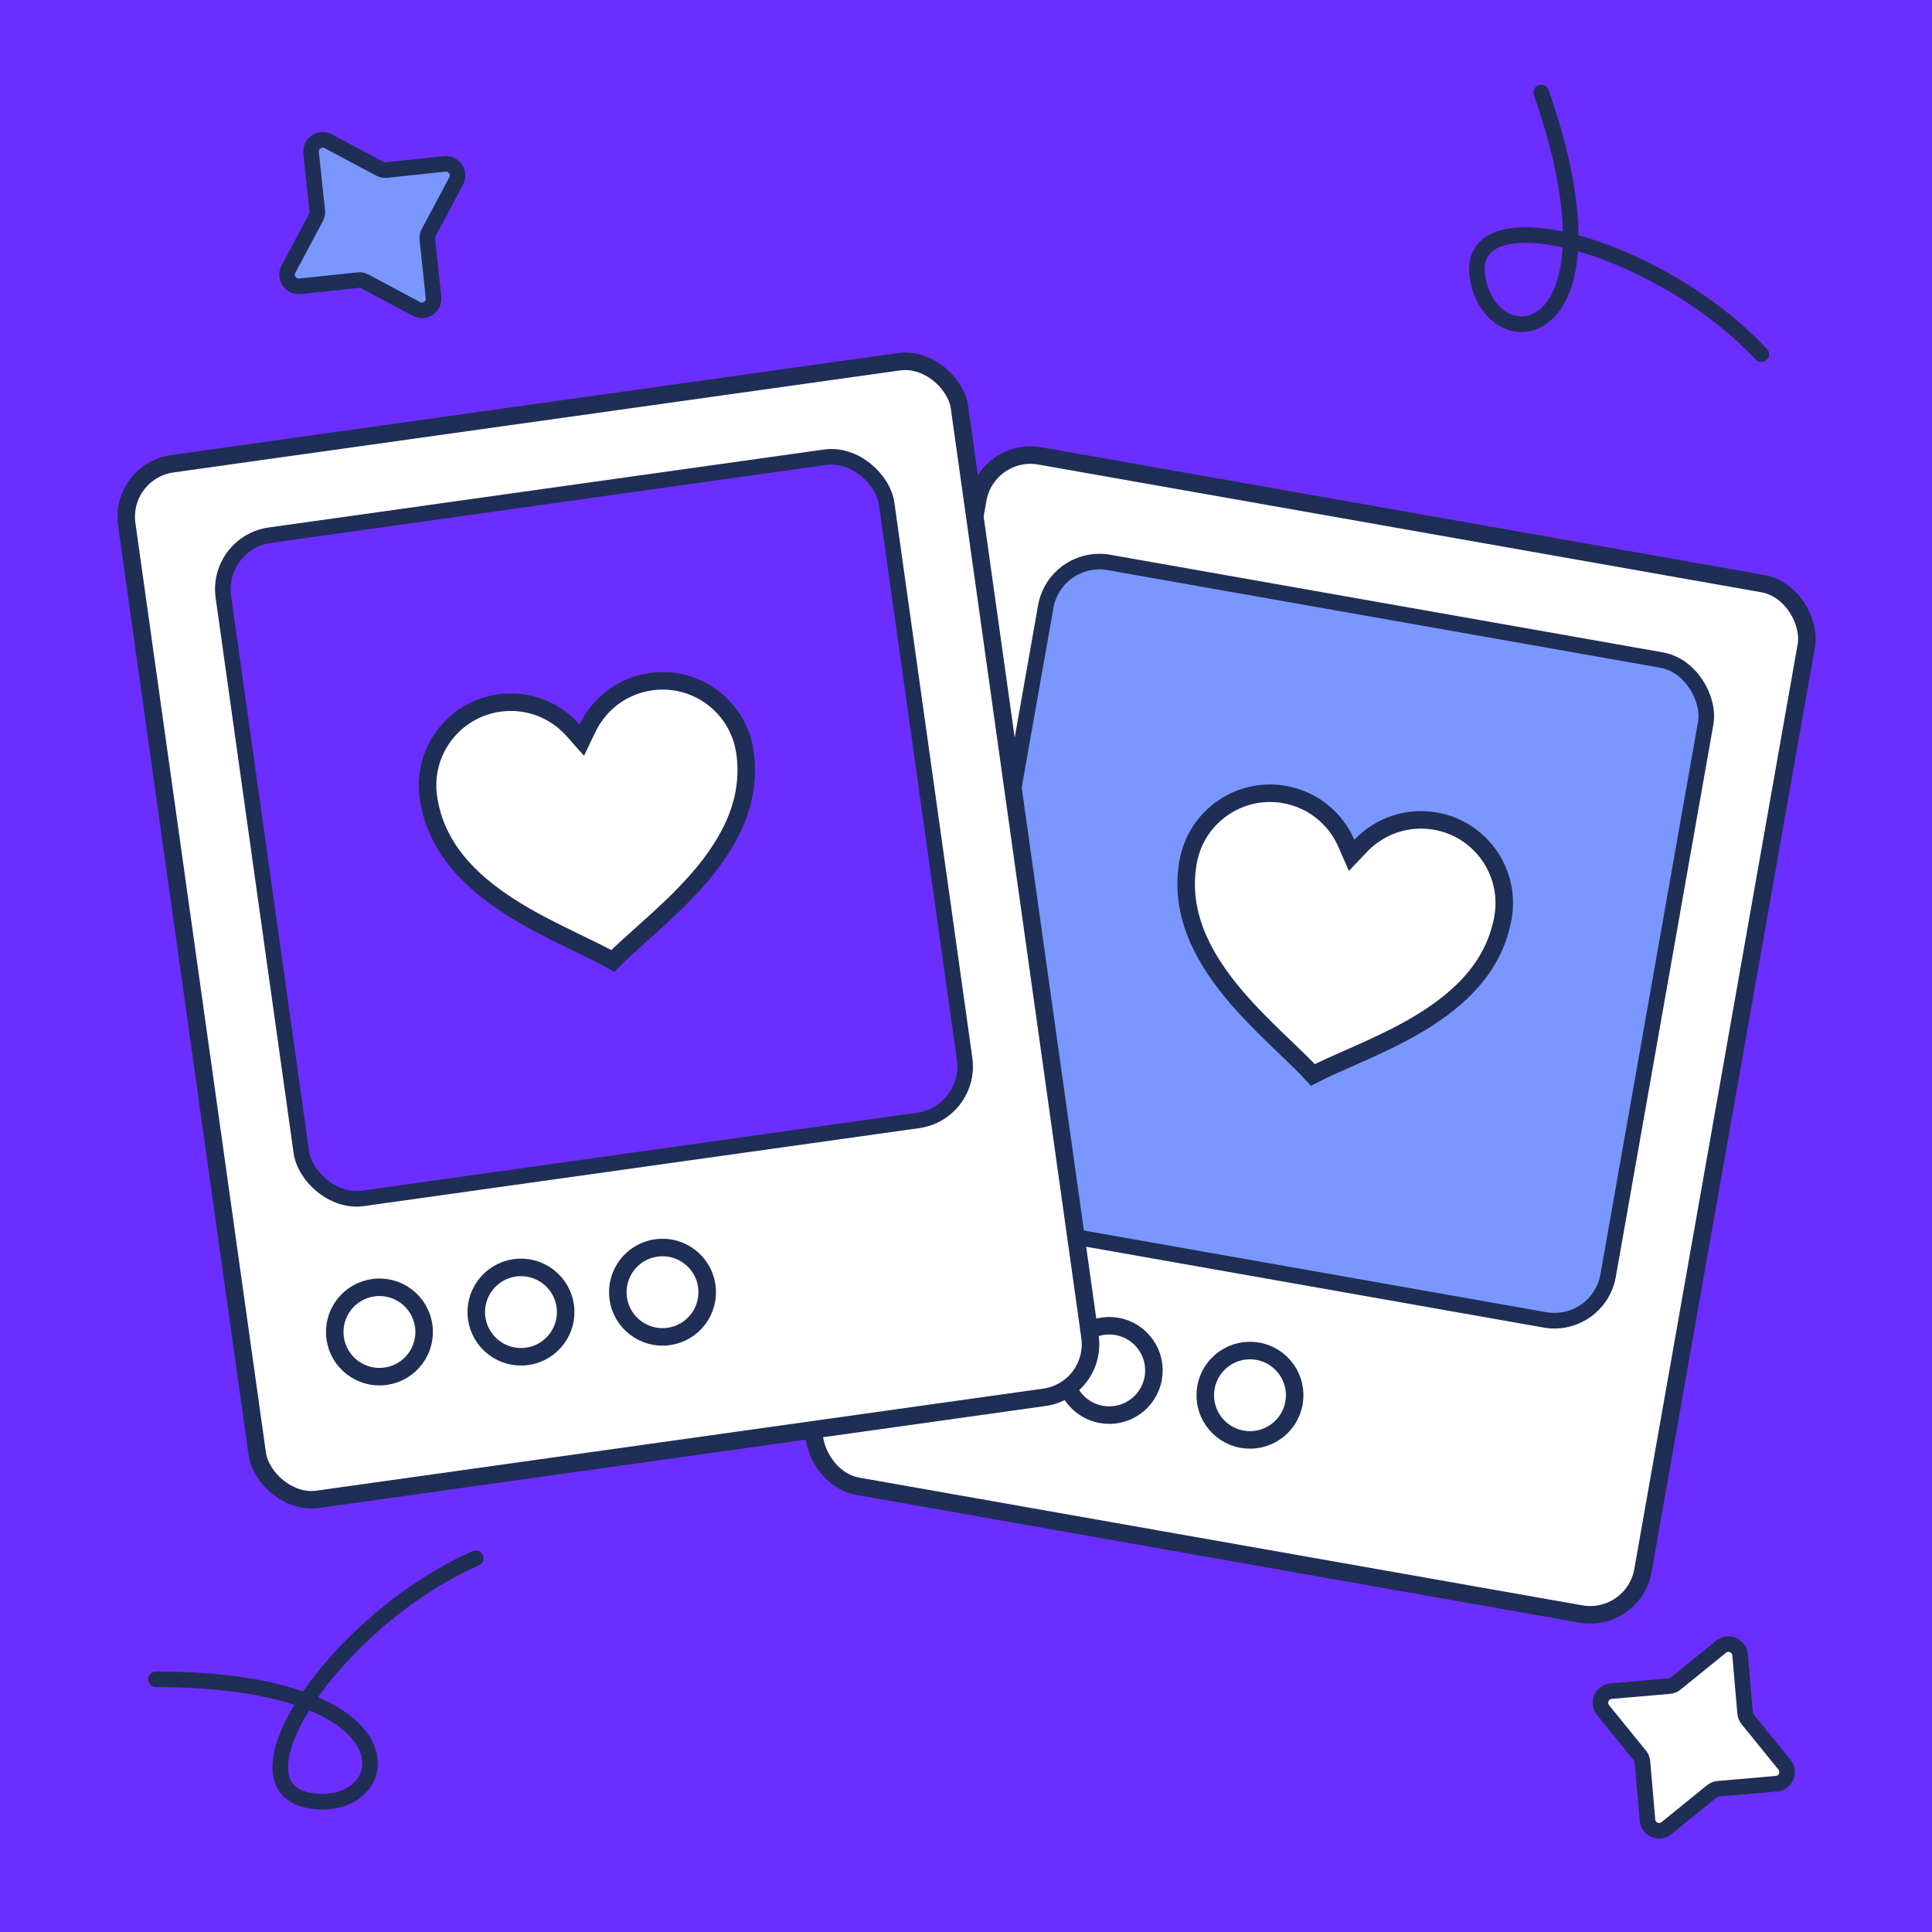 <svg width="496" height="496" viewBox="0 0 496 496" fill="none" xmlns="http://www.w3.org/2000/svg">
<rect x="0" y="0" width="496" height="496" fill="#808080" stroke="none"/>
<g clip-path="url(#clip0_2630_34497)">
<rect width="496" height="496" fill="#6B2EFF"/>
<rect x="0.18" width="495.82" height="495.733" rx="34" fill="#6B2EFF"/>
<mask id="mask0_2630_34497" style="mask-type:alpha" maskUnits="userSpaceOnUse" x="0" y="0" width="496" height="496">
<rect y="0.268" width="495.82" height="495.733" rx="32" fill="#6B2EFF"/>
</mask>
<g mask="url(#mask0_2630_34497)">
<path d="M452.162 90.935C424.989 61.902 373.018 48.614 379.747 73.18C385.212 93.133 417.673 86.714 395.679 23.762" stroke="#1F2E54" stroke-width="4" stroke-linecap="round" stroke-linejoin="round"/>
<path d="M122.147 400.047C85.755 416.083 56.022 460.724 81.435 462.501C102.075 463.945 106.754 431.193 40.059 431.122" stroke="#1F2E54" stroke-width="4" stroke-linecap="round" stroke-linejoin="round"/>
<rect x="1.825" y="2.606" width="215.947" height="268.549" rx="13.75" transform="matrix(0.985 0.174 -0.174 0.985 252.071 111.768)" fill="white" stroke="#1F2E54" stroke-width="4.5"/>
<path d="M259.935 347.448C258.834 353.688 252.882 357.856 246.64 356.755C240.397 355.655 236.23 349.703 237.33 343.463C238.431 337.223 244.383 333.055 250.625 334.156C256.868 335.256 261.035 341.208 259.935 347.448Z" fill="white" stroke="#1F2E54" stroke-width="4.5"/>
<path d="M296.07 353.82C294.97 360.06 289.018 364.227 282.775 363.127C276.533 362.026 272.365 356.075 273.466 349.834C274.567 343.594 280.519 339.427 286.761 340.527C293.003 341.628 297.171 347.579 296.07 353.82Z" fill="white" stroke="#1F2E54" stroke-width="4.5"/>
<path d="M332.205 360.189C331.105 366.43 325.153 370.597 318.91 369.496C312.668 368.396 308.5 362.445 309.601 356.204C310.701 349.964 316.653 345.796 322.896 346.897C329.138 347.997 333.306 353.949 332.205 360.189Z" fill="white" stroke="#1F2E54" stroke-width="4.5"/>
<rect x="1.622" y="2.317" width="172.007" height="171.978" rx="14" transform="matrix(0.985 0.174 -0.174 0.985 269.715 139.392)" fill="#7A97FF" stroke="#1F2E54" stroke-width="4"/>
<path d="M345.646 216.483L347.002 219.587L349.337 217.134C354.11 212.123 361.214 209.518 368.532 210.808C380.155 212.857 387.911 223.933 385.862 235.553C383.636 248.173 374.754 256.521 364.367 262.753C359.186 265.863 353.717 268.392 348.648 270.644C347.844 271.001 347.047 271.353 346.26 271.7C342.88 273.19 339.699 274.592 337.058 275.97C335.048 273.772 332.539 271.366 329.872 268.811C329.252 268.216 328.622 267.612 327.989 267.002C323.996 263.153 319.723 258.906 315.917 254.212C308.289 244.803 302.798 233.922 305.023 221.301C307.073 209.681 318.15 201.926 329.773 203.975C337.091 205.265 342.876 210.142 345.646 216.483Z" fill="white" stroke="#1F2E54" stroke-width="4.5"/>
<rect x="2.541" y="1.915" width="215.947" height="268.548" rx="13.75" transform="matrix(0.99 -0.139 0.139 0.99 27.845 119.429)" fill="white" stroke="#1F2E54" stroke-width="4.5"/>
<path d="M108.777 340.36C109.659 346.635 105.287 352.437 99.01 353.319C92.733 354.201 86.93 349.829 86.048 343.554C85.166 337.279 89.538 331.476 95.815 330.594C102.092 329.712 107.895 334.085 108.777 340.36Z" fill="white" stroke="#1F2E54" stroke-width="4.5"/>
<path d="M145.113 335.255C145.995 341.53 141.623 347.333 135.346 348.215C129.069 349.097 123.266 344.724 122.384 338.449C121.502 332.174 125.874 326.372 132.151 325.49C138.428 324.608 144.231 328.981 145.113 335.255Z" fill="white" stroke="#1F2E54" stroke-width="4.5"/>
<path d="M181.45 330.149C182.332 336.424 177.96 342.226 171.683 343.108C165.406 343.99 159.603 339.617 158.721 333.342C157.838 327.067 162.211 321.265 168.488 320.383C174.765 319.501 180.568 323.874 181.45 330.149Z" fill="white" stroke="#1F2E54" stroke-width="4.5"/>
<rect x="2.259" y="1.702" width="172.008" height="171.978" rx="14" transform="matrix(0.99 -0.139 0.139 0.99 52.923 137.976)" fill="#6B2EFF" stroke="#1F2E54" stroke-width="4"/>
<path d="M147.118 187.47L149.366 190.003L150.83 186.949C153.819 180.708 159.771 176.035 167.13 175.001C178.817 173.359 189.617 181.496 191.259 193.181C193.043 205.871 187.175 216.554 179.224 225.691C175.256 230.249 170.838 234.345 166.713 238.052C166.058 238.64 165.408 239.221 164.767 239.794C162.013 242.255 159.422 244.572 157.336 246.699C154.745 245.229 151.615 243.717 148.289 242.11C147.515 241.736 146.73 241.356 145.939 240.971C140.951 238.544 135.575 235.825 130.505 232.537C120.342 225.946 111.756 217.293 109.973 204.603C108.33 192.918 116.468 182.12 128.156 180.478C135.514 179.444 142.523 182.295 147.118 187.47Z" fill="white" stroke="#1F2E54" stroke-width="4.5"/>
<path d="M441.849 422.76C443.718 421.243 446.522 422.433 446.729 424.831L448.019 439.775C448.07 440.373 448.3 440.942 448.678 441.408L458.133 453.052C459.65 454.921 458.459 457.725 456.061 457.932L441.115 459.221C440.517 459.273 439.949 459.503 439.482 459.881L427.835 469.335C425.966 470.851 423.162 469.661 422.955 467.264L421.665 452.32C421.614 451.722 421.384 451.153 421.006 450.687L411.551 439.042C410.034 437.174 411.225 434.369 413.623 434.162L428.569 432.873C429.167 432.821 429.736 432.592 430.202 432.213L441.849 422.76Z" fill="white" stroke="#1F2E54" stroke-width="4" stroke-linecap="round"/>
<path d="M79.871 39.221C79.618 36.828 82.144 35.125 84.267 36.258L97.503 43.32C98.032 43.603 98.635 43.72 99.231 43.657L114.149 42.076C116.543 41.822 118.246 44.348 117.113 46.471L110.05 59.704C109.767 60.233 109.65 60.835 109.713 61.432L111.295 76.348C111.548 78.741 109.022 80.444 106.899 79.311L93.663 72.249C93.134 71.966 92.532 71.849 91.935 71.912L77.017 73.493C74.623 73.747 72.92 71.221 74.053 69.098L81.116 55.865C81.399 55.336 81.516 54.733 81.453 54.137L79.871 39.221Z" fill="#7A97FF" stroke="#1F2E54" stroke-width="4" stroke-linecap="round"/>
</g>
</g>
<defs>
<clipPath id="clip0_2630_34497">
<rect width="496" height="496" fill="white"/>
</clipPath>
</defs>
</svg>
